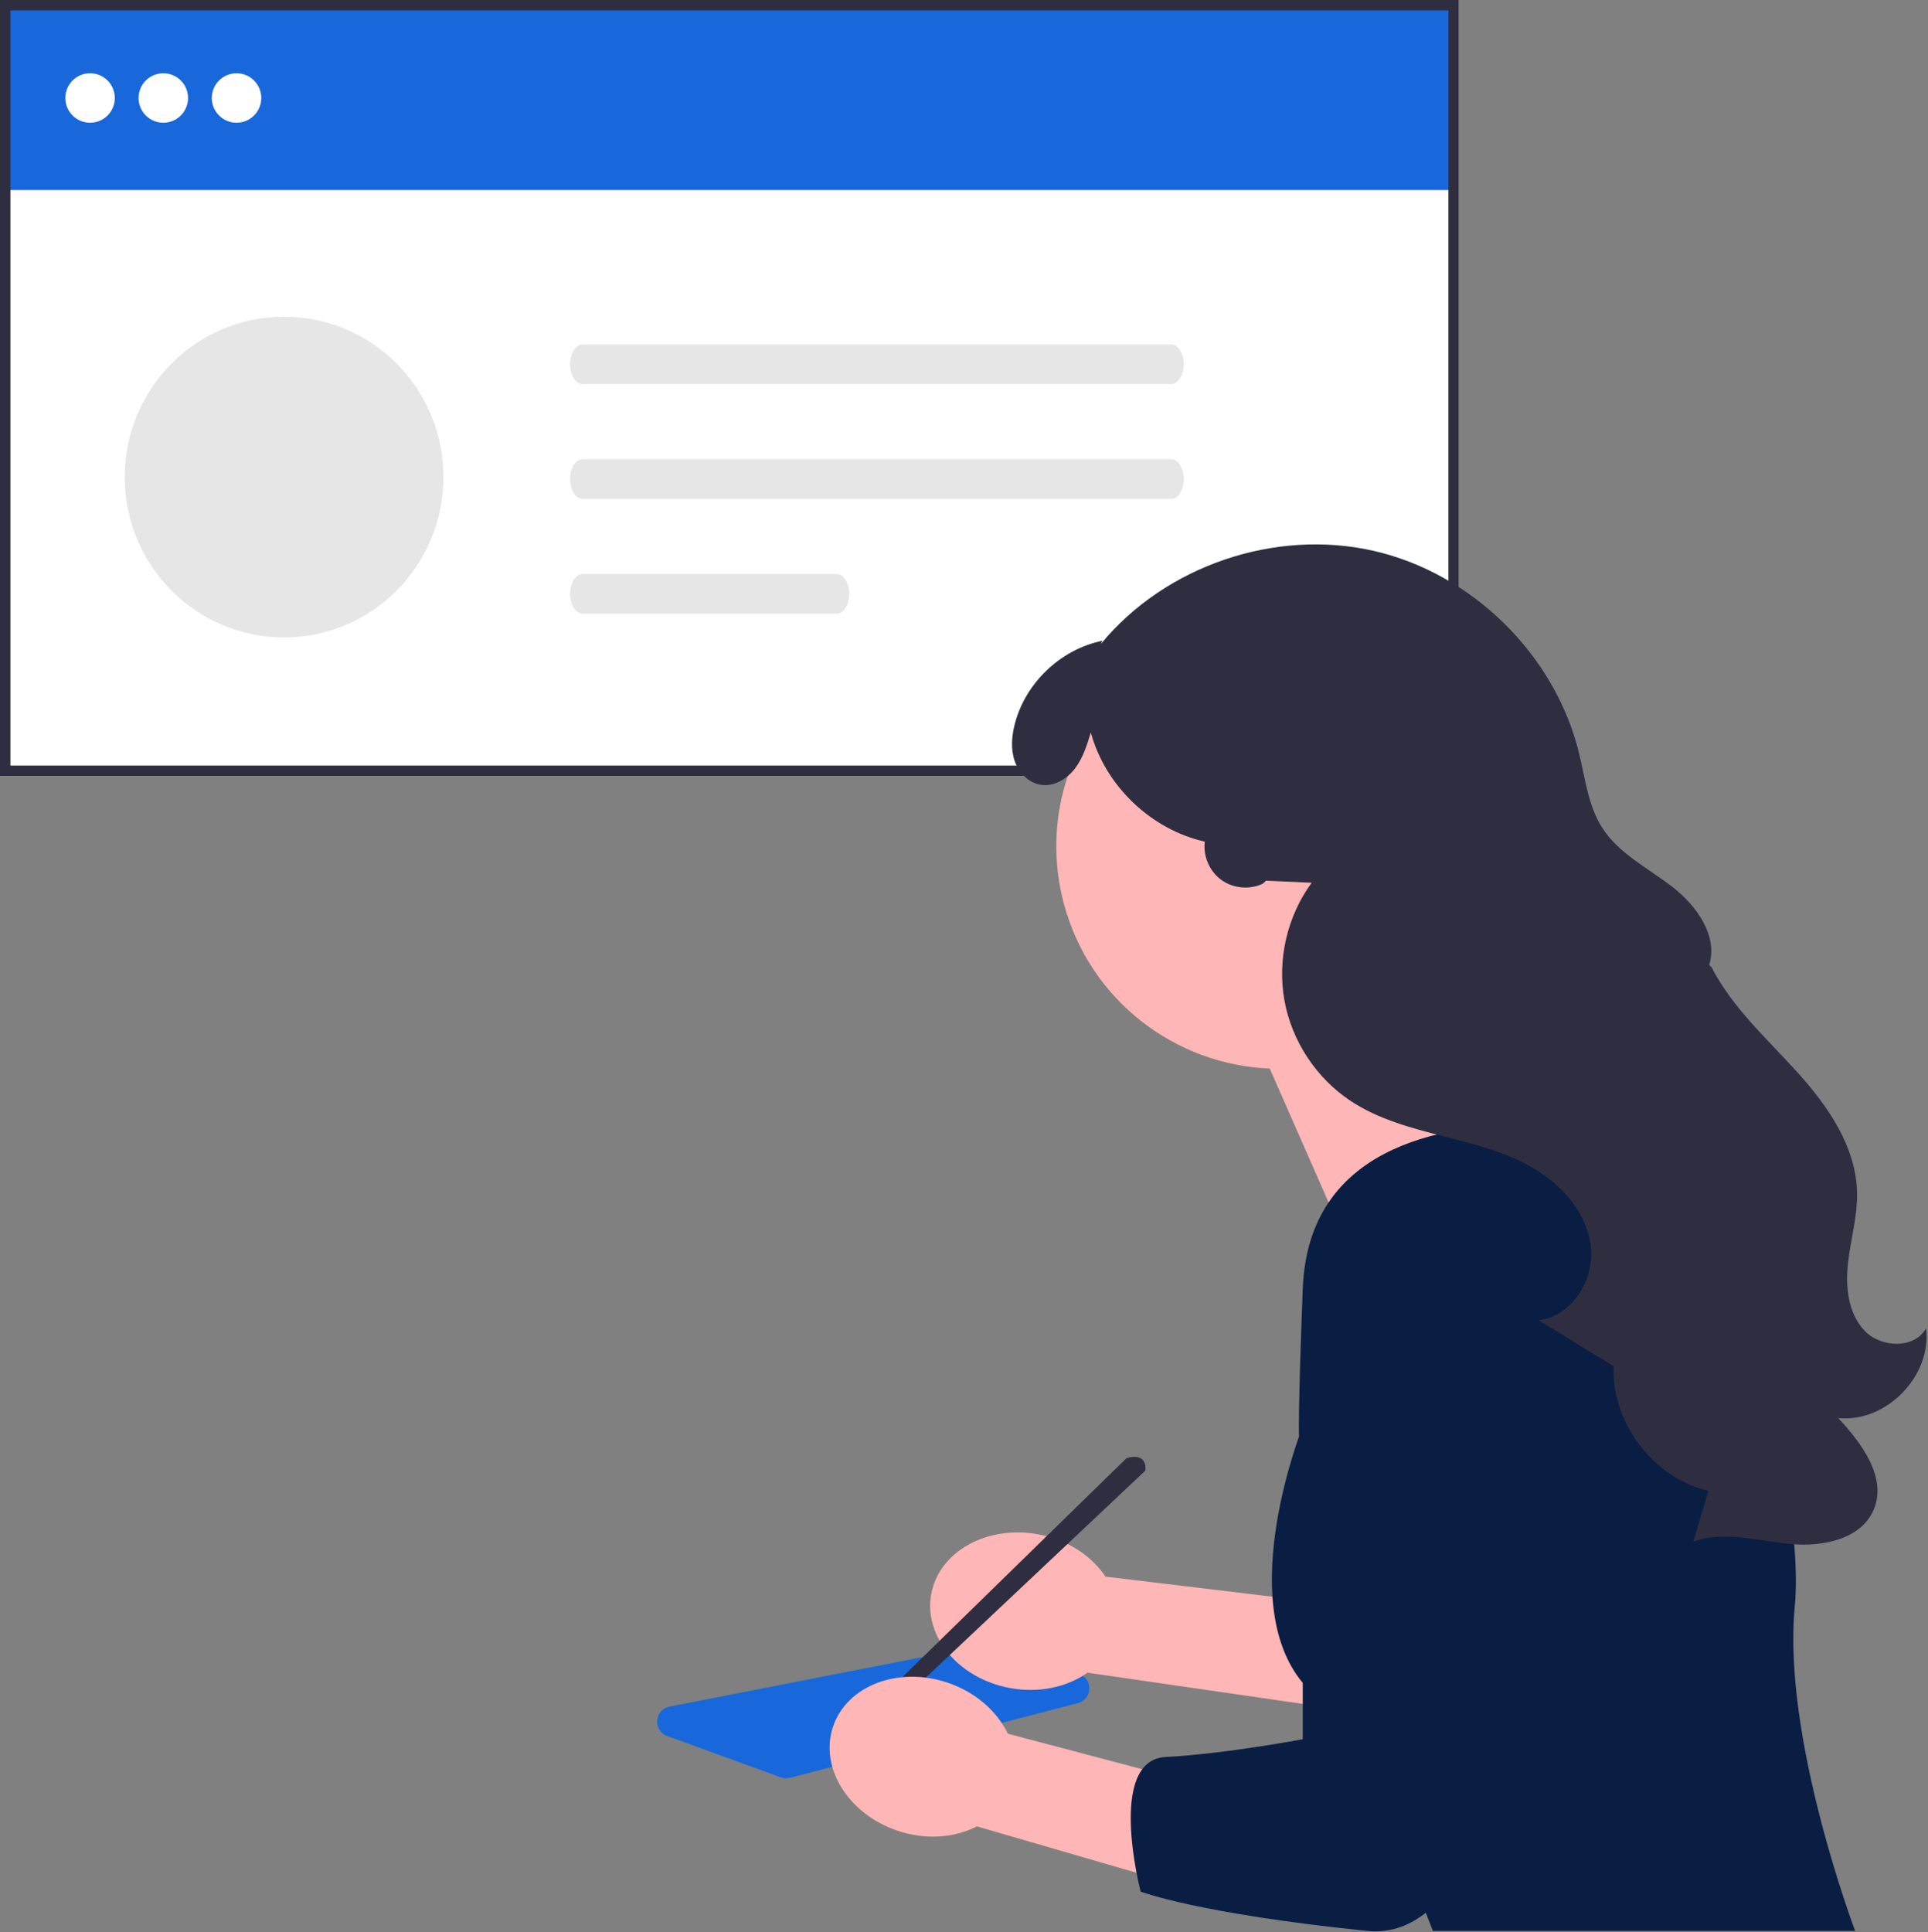 <svg xmlns="http://www.w3.org/2000/svg" width="974" height="976" viewBox="0 0 974 976" fill="none"><rect x="0" y="0" width="974" height="976" fill="#808080" stroke="none"/><rect x="3" y="96" width="728" height="291" fill="white"></rect><path d="M737 392H0V0H737V392Z" fill="white"></path><path d="M736 3H3V96H736V3Z" fill="#1868DB"></path><path d="M737 392H0V0H737V392ZM5.277 386.726H731.723V5.274H5.277V386.726Z" fill="#2F2E41"></path><path d="M294.296 174C290.812 174.011 287.993 178.497 288 184.02C288.007 189.527 290.822 193.989 294.296 194H591.704C595.188 193.989 598.007 189.503 598 183.98C597.993 178.473 595.178 174.011 591.704 174H294.296Z" fill="#E6E6E6"></path><path d="M294.296 232C290.812 232.011 287.993 236.497 288 242.02C288.007 247.527 290.822 251.989 294.296 252H591.704C595.188 251.989 598.007 247.503 598 241.98C597.993 236.473 595.178 232.011 591.704 232H294.296Z" fill="#E6E6E6"></path><path d="M294.315 290C290.821 290.011 287.993 294.497 288 300.02C288.007 305.527 290.83 309.989 294.315 310H422.685C426.179 309.989 429.007 305.503 429 299.98C428.993 294.473 426.17 290.011 422.685 290H294.315Z" fill="#E6E6E6"></path><path d="M143.5 322C187.959 322 224 285.735 224 241C224 196.265 187.959 160 143.5 160C99.041 160 63 196.265 63 241C63 285.735 99.041 322 143.5 322Z" fill="#E6E6E6"></path><path d="M45.5 62C52.404 62 58 56.404 58 49.5C58 42.596 52.404 37 45.5 37C38.596 37 33 42.596 33 49.5C33 56.404 38.596 62 45.5 62Z" fill="white"></path><path d="M82.5 62C89.404 62 95 56.404 95 49.5C95 42.596 89.404 37 82.5 37C75.596 37 70 42.596 70 49.5C70 56.404 75.596 62 82.5 62Z" fill="white"></path><path d="M119.5 62C126.404 62 132 56.404 132 49.5C132 42.596 126.404 37 119.5 37C112.596 37 107 42.596 107 49.5C107 56.404 112.596 62 119.5 62Z" fill="white"></path><path d="M397.139 898.299C396.243 898.299 395.351 898.144 394.496 897.832L337.104 876.972C333.742 875.751 331.749 872.658 332.025 869.092C332.303 865.525 334.751 862.777 338.262 862.09L496.772 831.057C498.05 830.804 499.384 830.885 500.624 831.281L544.915 845.475C548.283 846.554 550.395 849.535 550.296 853.071C550.196 856.607 547.92 859.465 544.495 860.353L399.086 898.051C398.445 898.218 397.791 898.299 397.139 898.299Z" fill="#1868DB"></path><path d="M558.449 796.431L699.572 813.391L673.844 863.009L549.42 844.946C539.175 852.211 524.936 855.448 510.134 852.693C484.233 847.873 466.47 826.589 470.459 805.154C474.449 783.718 498.679 770.249 524.58 775.07C539.383 777.825 551.503 785.967 558.449 796.431Z" fill="#FFB6B6"></path><path d="M754.401 398.231C738.217 338.349 676.553 302.925 616.671 319.11C556.789 335.294 521.365 396.959 537.549 456.841C550.675 505.405 593.715 537.877 641.456 539.785L699.857 672.644L782.644 554.719C782.644 554.719 751.614 531.555 730.274 501.747C754.285 474.422 764.604 435.978 754.401 398.231Z" fill="#FFB6B6"></path><path d="M868.006 630.169C852.892 592.787 816.712 568.317 776.391 567.929C725.537 567.439 660.807 580.738 658.138 651.02C653.718 767.39 658.138 720.55 658.138 720.55C658.138 720.55 623.031 807.966 658.138 850.129C693.245 892.293 723.859 975.395 723.859 975.395H937.191C937.191 975.395 900.363 878.064 906.687 811.659C910.98 766.584 890.504 685.813 868.006 630.169Z" fill="#091E42"></path><path d="M569.132 736.559L433.161 869.368L441.37 872.265L578.618 742.884C578.618 742.884 580.199 733.397 569.132 736.559Z" fill="#2F2E41"></path><path d="M973.034 670.981C967.19 681.517 950.312 680.921 941.985 672.213C933.657 663.506 932.266 650.229 933.572 638.252C934.877 626.274 938.408 614.496 938.165 602.45C937.701 579.465 923.682 559.028 908.282 541.958C892.882 524.888 875.275 509.207 864.753 488.766L863.481 487.458C867.976 472.61 857.075 457.442 844.801 447.954C832.527 438.466 817.811 431.23 809.431 418.175C802.302 407.068 800.861 393.405 797.741 380.581C785.652 330.895 743.862 289.679 694.014 278.279C644.165 266.879 588.615 285.835 556.132 325.328L556.914 323.691C535.813 327.962 517.865 345.083 512.602 365.957C511.078 372.004 510.571 378.505 512.598 384.402C514.624 390.3 519.569 395.45 525.728 396.427C532.334 397.475 538.943 393.587 543.014 388.28C547.084 382.973 549.114 376.423 551.068 370.026C558.4 396.962 581.419 419 608.648 425.155C607.699 432.469 611.034 440.183 617.013 444.502C622.991 448.821 631.362 449.565 638.008 446.367L639.575 444.876C647.265 445.222 654.956 445.568 662.646 445.914C650.286 462.752 645.186 484.738 648.871 505.298C652.556 525.858 664.975 544.704 682.413 556.201C696.343 565.386 712.796 569.803 728.962 573.931C745.129 578.059 761.616 582.156 775.871 590.827C790.127 599.498 802.069 613.66 803.712 630.264C805.356 646.869 793.903 664.997 777.326 666.904C789.939 674.647 802.551 682.391 815.164 690.135C814.039 718.701 835.241 746.568 863.072 753.103C860.524 761.652 857.977 770.2 855.43 778.748C870.91 773.243 887.858 778.257 904.203 779.925C920.548 781.593 940.366 777.626 946.646 762.444C953.324 746.301 940.573 729.187 928.712 716.363C952.86 718.772 976.013 695.066 973.034 670.981Z" fill="#2F2E41"></path><path d="M509.167 875.789L646.592 912.091L614.252 957.677L493.519 922.59C482.368 928.369 467.819 929.607 453.539 924.832C428.553 916.478 413.903 892.944 420.817 872.265C427.73 851.587 453.59 841.597 478.576 849.951C492.856 854.725 503.735 864.465 509.167 875.789Z" fill="#FFB6B6"></path><path d="M782.644 720.55C782.644 720.55 776.642 984.187 690.673 975.395C604.705 966.603 576.246 955.535 576.246 955.535C576.246 955.535 558.855 889.131 588.895 887.55C618.935 885.969 658.137 878.574 658.137 878.574V687.365" fill="#091E42"></path></svg>
